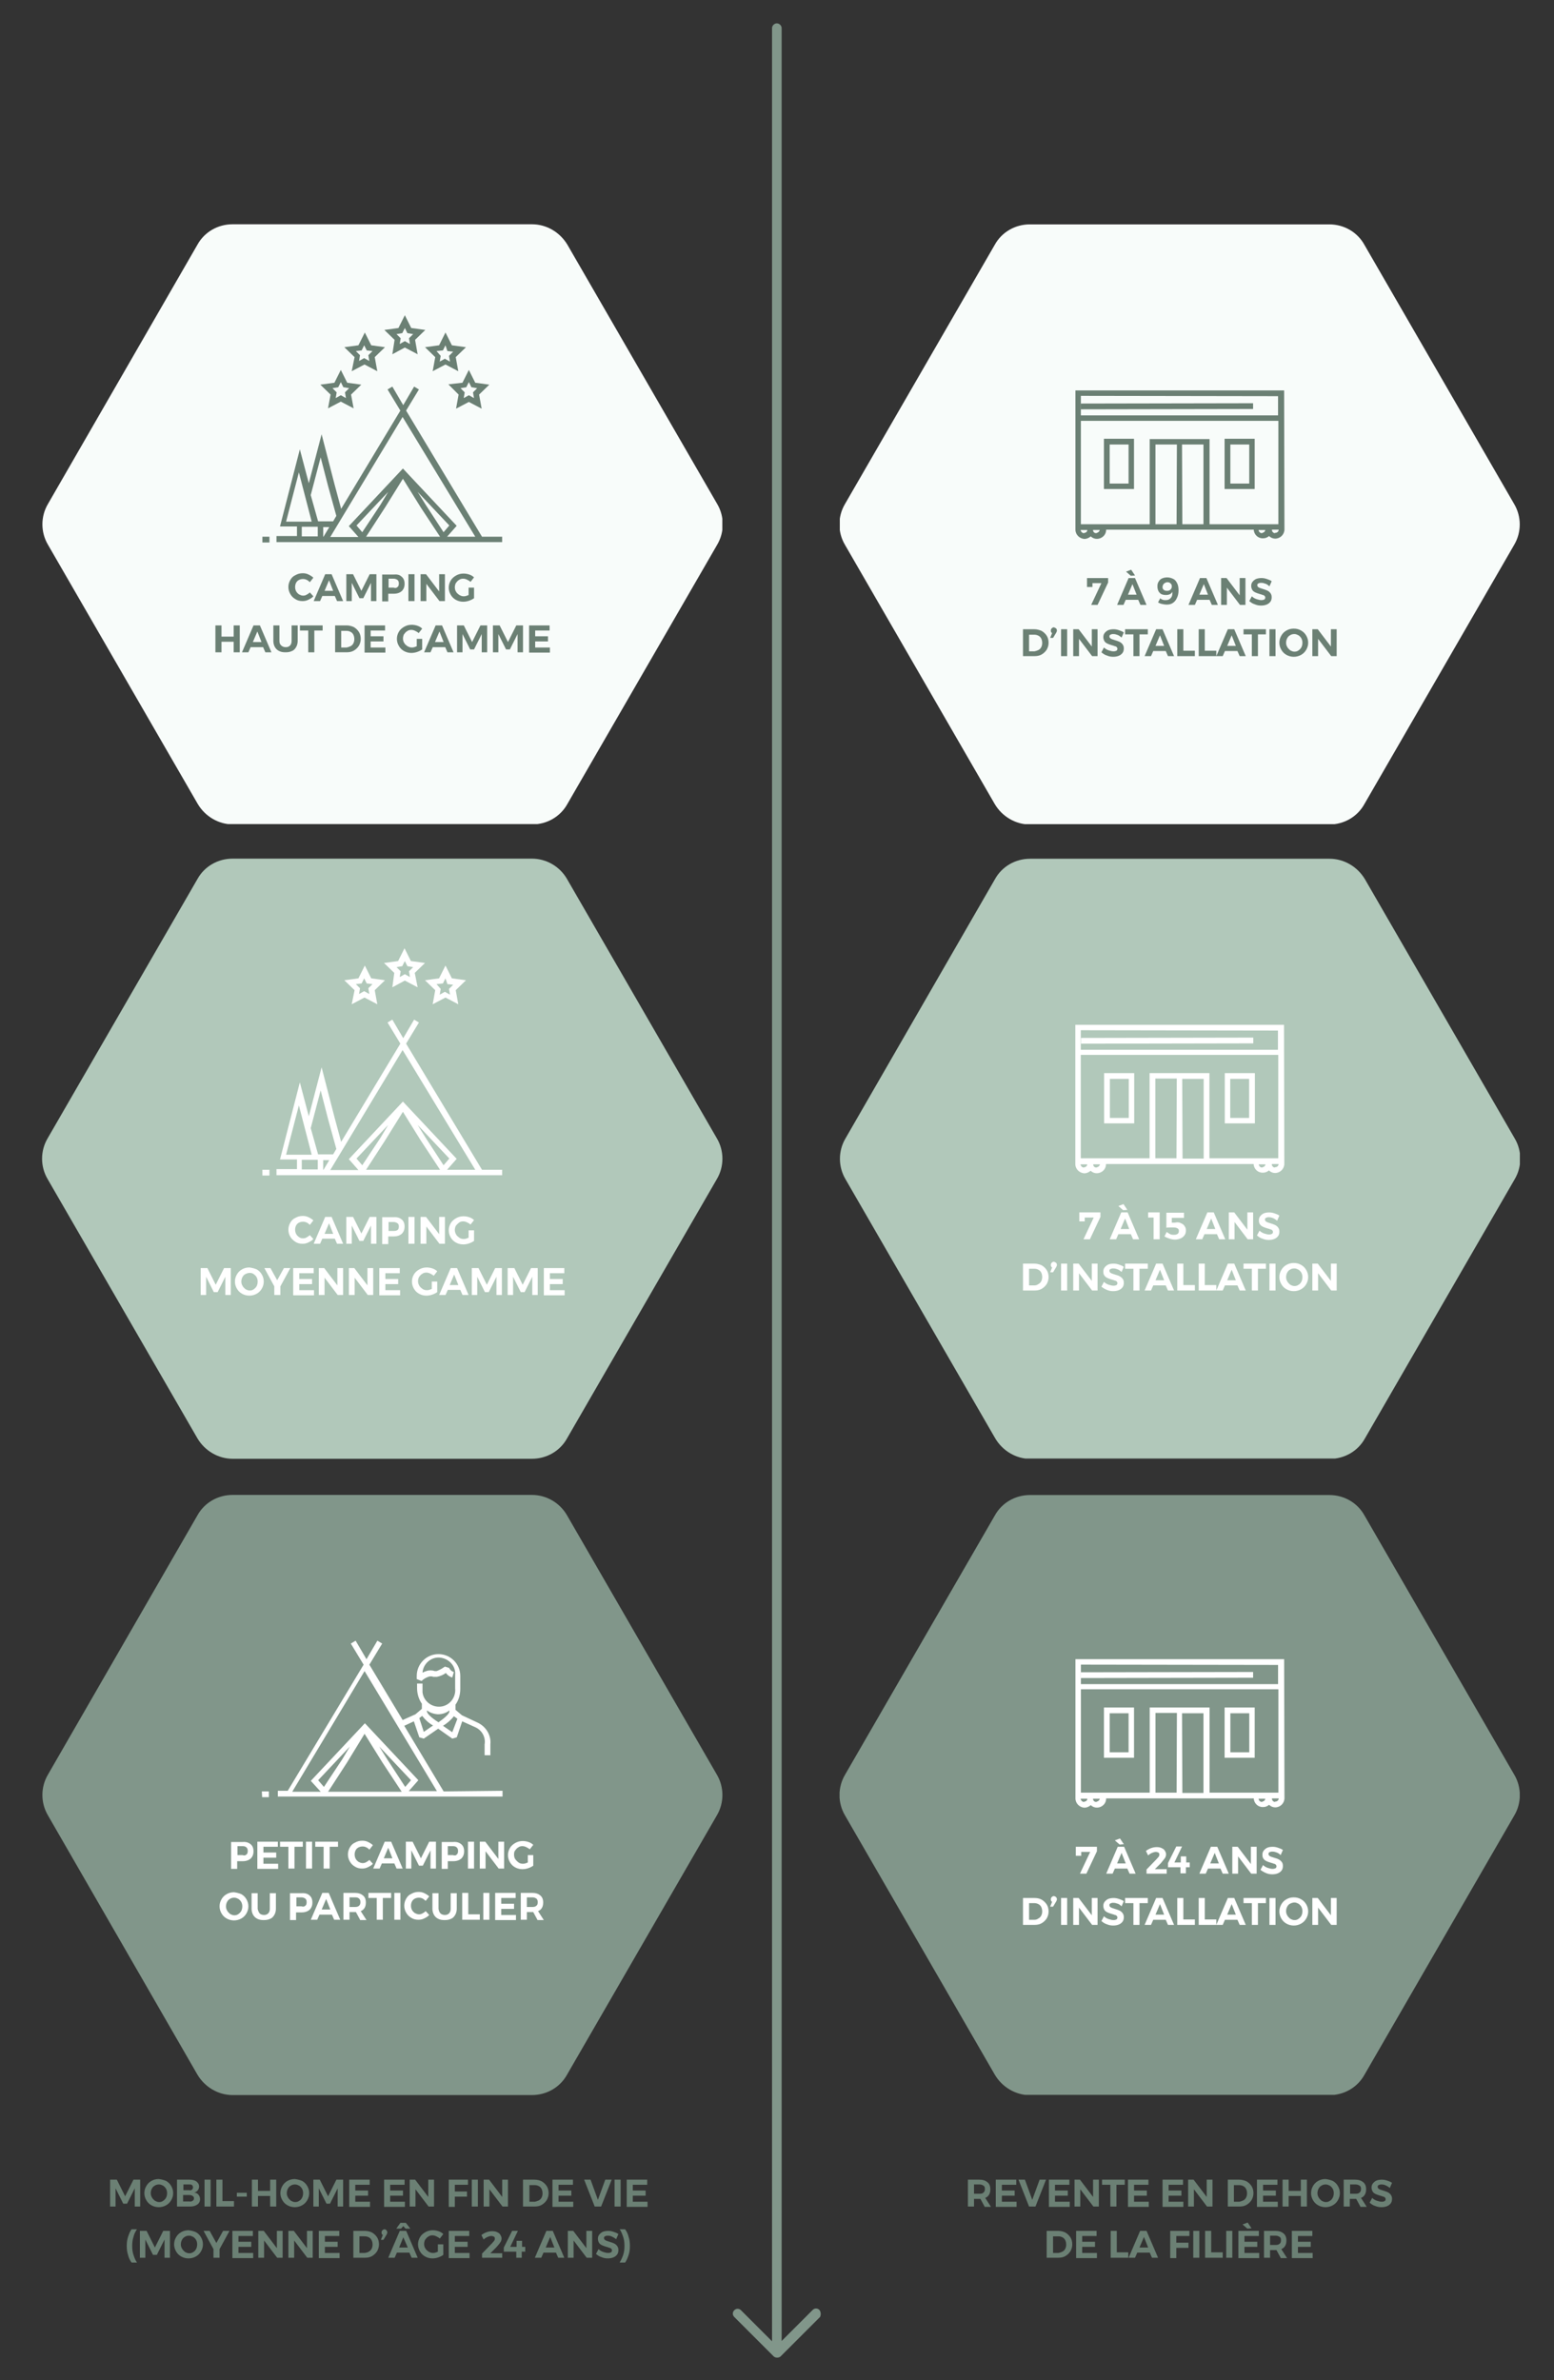 <svg version="1.1" id="Calque_1" xmlns="http://www.w3.org/2000/svg" xmlns:xlink="http://www.w3.org/1999/xlink" x="0" y="0" viewBox="0 0 485.5 743.6" xml:space="preserve"><rect x="0" y="0" width="485.5" height="743.6" fill="#333333" stroke="none"/><style>.st0{fill:#DFEFE5}.st1{fill:#C2DFCA}.st2{fill:#6B8074}.st3{fill:#FFFFFF}.st4{clip-path:url(#SVGID_00000092447320104920460400000002370891522230603448_)}.st5{fill:#778288}.st6{clip-path:url(#SVGID_00000154402194417050761710000018201307030519430282_)}.st7{fill:#81968A}.st8{clip-path:url(#SVGID_00000169559134924562193750000013630768229825486995_)}.st9{fill:#B1C8BA}.st10{clip-path:url(#SVGID_00000174575479068157009120000011468654664861009579_)}.st11{fill:#C0D3C7}.st12{clip-path:url(#SVGID_00000031896061305818551960000006219870395554769082_)}.st13{fill:#858987}.st14{enable-background:new}.st15{clip-path:url(#SVGID_00000082351290491258605800000005546072348836419500_)}.st16{fill:#F8FCFA}.st17{clip-path:url(#SVGID_00000052800048497420482880000005895912042346819464_)}.st18{clip-path:url(#SVGID_00000057128637755979901710000007987368591625550508_)}.st19{clip-path:url(#SVGID_00000091709560311956224360000011967080359592996259_)}.st20{clip-path:url(#SVGID_00000017476496798220434100000003705609352685872296_)}.st21{clip-path:url(#SVGID_00000026843231677596650690000014560663053351036093_)}.st22{clip-path:url(#SVGID_00000169543859990308751130000007436161329357849790_)}.st23{clip-path:url(#SVGID_00000001642463218776764460000013244123094371615887_)}.st24{clip-path:url(#SVGID_00000038383881867484683850000013017710099769363866_)}.st25{clip-path:url(#SVGID_00000049222900654180872880000010920580485627023793_)}.st26{clip-path:url(#SVGID_00000011737589805995057260000008489331581081251481_)}.st27{clip-path:url(#SVGID_00000004525084039195118980000018146970065926781629_)}.st28{clip-path:url(#SVGID_00000096051288356179801940000008305039106684487844_)}.st29{clip-path:url(#SVGID_00000154428406261113892390000005143230266771560080_)}.st30{clip-path:url(#SVGID_00000019668085819318303110000013873055379071458442_)}.st31{clip-path:url(#SVGID_00000173149083080577080340000014442929496076476848_)}.st32{clip-path:url(#SVGID_00000046326889116968656400000008161099066237896848_)}.st33{fill:#97B3A0}.st34{fill:#DFEFE6}.st35{fill:none}.st36{fill:#889F92}.st37{fill:#5A7365}</style><g transform="translate(95.472)" id="Groupe_254_00000040555864288474350600000001986817001994759053_"><defs><path id="SVGID_00000020398980824480601910000015961365499917294212_" d="M166.9 70.1h212.5v187.4H166.9z"/></defs><clipPath id="SVGID_00000150797871200262031340000012671975044360257416_"><use xlink:href="#SVGID_00000020398980824480601910000015961365499917294212_" overflow="visible"/></clipPath><g id="Groupe_244_00000030478850245978216410000015764337555027328175_" clip-path="url(#SVGID_00000150797871200262031340000012671975044360257416_)"><path id="Tracé_3329_00000083061258657241471640000015248499052723980433_" class="st16" d="M319.8 70.1h-93.5c-4.6 0-8.8 2.4-11 6.4l-46.8 81c-2.3 3.9-2.3 8.8 0 12.7l46.8 81c2.3 3.9 6.5 6.4 11 6.4h93.5c4.6 0 8.8-2.4 11-6.4l46.8-81c2.3-3.9 2.3-8.8 0-12.7l-46.8-81c-2.2-4-6.4-6.4-11-6.4"/></g></g><g transform="translate(95.472 247.168)" id="Groupe_260_00000083768939156650044710000000101790657441076099_"><defs><path id="SVGID_00000065780171489288917270000002043663663947486652_" d="M-82.3-177.1h212.5V10.3H-82.3z"/></defs><clipPath id="SVGID_00000072239408200731425000000003077657635712585357_"><use xlink:href="#SVGID_00000065780171489288917270000002043663663947486652_" overflow="visible"/></clipPath><g id="Groupe_244-2_00000105410267737248873060000017019738356353616029_" clip-path="url(#SVGID_00000072239408200731425000000003077657635712585357_)"><path id="Tracé_3329-2_00000033366595997384259090000009196972067730351268_" class="st16" d="M70.7-177.1h-93.5c-4.6 0-8.8 2.4-11 6.4l-46.7 81c-2.3 3.9-2.3 8.8 0 12.7l46.8 81c2.3 3.9 6.5 6.4 11 6.4h93.5c4.6 0 8.8-2.4 11-6.4l46.8-81c2.3-3.9 2.3-8.8 0-12.7l-46.8-81c-2.4-4-6.6-6.4-11.1-6.4"/></g></g><g transform="translate(320.236)" id="Groupe_255_00000046317546121297966880000007546830767318064816_"><defs><path id="SVGID_00000040570303178607524080000018138755071502612895_" d="M-57.9 268.3h212.5v187.4H-57.9z"/></defs><clipPath id="SVGID_00000051381454538909464010000009041322424149386162_"><use xlink:href="#SVGID_00000040570303178607524080000018138755071502612895_" overflow="visible"/></clipPath><g id="Groupe_244-3_00000006681110923152571350000001508087036870683530_" clip-path="url(#SVGID_00000051381454538909464010000009041322424149386162_)"><path id="Tracé_3329-3_00000057840641929238744630000010455838067450637484_" class="st9" d="M95.1 268.3H1.6c-4.6 0-8.8 2.4-11 6.4l-46.7 81c-2.3 3.9-2.3 8.8 0 12.7l46.8 81c2.3 3.9 6.5 6.4 11 6.4h93.5c4.6 0 8.8-2.4 11-6.4l46.8-81c2.3-3.9 2.3-8.8 0-12.7l-46.8-81c-2.4-4-6.6-6.4-11.1-6.4"/></g></g><g transform="translate(320.471 247.168)" id="Groupe_261_00000113334584521527946010000003888248024984660622_"><defs><path id="SVGID_00000154406312794036736830000008925602101926281405_" d="M-307.3 21.1h212.5v187.4h-212.5z"/></defs><clipPath id="SVGID_00000044875626415792366190000002771773326178869889_"><use xlink:href="#SVGID_00000154406312794036736830000008925602101926281405_" overflow="visible"/></clipPath><g id="Groupe_244-4_00000165931585683352770250000011492223015658239644_" clip-path="url(#SVGID_00000044875626415792366190000002771773326178869889_)"><path id="Tracé_3329-4_00000012442010690410113440000016864483977735335331_" class="st9" d="M-154.3 21.1h-93.5c-4.6 0-8.8 2.4-11 6.4l-46.8 81c-2.3 3.9-2.3 8.8 0 12.7l46.8 81c2.3 3.9 6.5 6.4 11 6.4h93.5c4.6 0 8.8-2.4 11-6.4l46.8-81c2.3-3.9 2.3-8.8 0-12.7l-46.8-81c-2.3-4-6.5-6.4-11-6.4"/></g></g><g transform="translate(544.999)" id="Groupe_256_00000027586358382238976660000001100725361120271277_"><defs><path id="SVGID_00000020377956852073121390000013659775312971142077_" d="M-282.7 467.1h212.5v187.4h-212.5z"/></defs><clipPath id="SVGID_00000014624867619727037270000005950156899160504243_"><use xlink:href="#SVGID_00000020377956852073121390000013659775312971142077_" overflow="visible"/></clipPath><g id="Groupe_244-5_00000057851113580105396780000006795921281210299028_" clip-path="url(#SVGID_00000014624867619727037270000005950156899160504243_)"><path id="Tracé_3329-5_00000080926123007009670390000003606077845706689664_" class="st7" d="M-129.7 467.1h-93.5c-4.6 0-8.8 2.4-11 6.4l-46.8 81c-2.3 3.9-2.3 8.8 0 12.7l46.8 81c2.3 3.9 6.5 6.4 11 6.4h93.5c4.6 0 8.8-2.4 11-6.4l46.8-81c2.3-3.9 2.3-8.8 0-12.7l-46.8-81c-2.2-4-6.4-6.4-11-6.4"/></g></g><g transform="translate(543.569 247.168)" id="Groupe_262_00000075847159251813575150000003087620136543450289_"><defs><path id="SVGID_00000028299384513828948110000009353914728609925800_" d="M-530.4 219.9h212.5v187.4h-212.5z"/></defs><clipPath id="SVGID_00000076584289838666944980000014625207298591020979_"><use xlink:href="#SVGID_00000028299384513828948110000009353914728609925800_" overflow="visible"/></clipPath><g id="Groupe_244-6_00000068648710935941067020000008703694813326588569_" clip-path="url(#SVGID_00000076584289838666944980000014625207298591020979_)"><path id="Tracé_3329-6_00000142144593925370980450000000911671729682974085_" class="st7" d="M-377.4 219.9h-93.5c-4.6 0-8.8 2.4-11 6.4l-46.7 81c-2.3 3.9-2.3 8.8 0 12.7l46.7 81c2.3 3.9 6.5 6.4 11 6.4h93.5c4.6 0 8.8-2.4 11-6.4l46.8-81c2.3-3.9 2.3-8.8 0-12.7l-46.8-81c-2.3-4-6.5-6.4-11-6.4"/></g></g><g class="st14"><path class="st2" d="M339.6 180.6h6.6v1.4l-3.3 7h-2l3.2-6.8h-2.8v1.2h-1.7v-2.8zm16.7 8.4l-.7-1.6h-3.9l-.7 1.6h-2l3.6-8.4h2l3.6 8.4h-1.9zm-2.9-11l1.2 1.8-1.3.1-1.5-1.3 1.6-.6zm-1 7.8h2.7l-1.3-3.3-1.4 3.3zm10.9 1.6c.3.1.6.1.9.1.7 0 1.2-.2 1.6-.7.4-.4.5-1.1.5-1.9-.4.7-1.1 1-2.1 1-.8 0-1.5-.2-1.9-.7-.5-.5-.7-1.2-.7-2 0-.6.1-1.1.4-1.5.2-.4.6-.8 1.1-1 .5-.2 1-.3 1.6-.3.7 0 1.3.2 1.9.5s.9.8 1.2 1.4.4 1.4.4 2.2c0 .9-.2 1.7-.5 2.3-.3.7-.7 1.2-1.3 1.6-.6.4-1.2.5-2 .5-.4 0-.9-.1-1.4-.2-.5-.1-.9-.3-1.2-.5l.7-1.3c.2.3.5.4.8.5zm.3-5c-.2.2-.4.6-.4 1s.1.7.4.9c.2.2.6.3 1 .3.5 0 .8-.1 1.1-.4.3-.3.4-.6.4-1s-.1-.7-.4-.9c-.2-.3-.6-.4-1.1-.4-.4.1-.7.2-1 .5zm15 6.6l-.7-1.6H374l-.7 1.6h-2l3.6-8.4h2l3.6 8.4h-1.9zm-3.9-3.2h2.7l-1.3-3.3-1.4 3.3zm12.6-5.2h1.8v8.4h-1.7l-4.1-5.4v5.4h-1.8v-8.4h1.7l4.1 5.4v-5.4zm7.8 1.7c-.5-.2-.9-.2-1.2-.2-.3 0-.6.1-.8.2-.2.1-.3.3-.3.5 0 .3.1.5.4.7.3.2.7.3 1.3.5s1 .3 1.4.5.7.4 1 .8.4.8.4 1.3-.1 1-.4 1.4c-.3.4-.7.7-1.2.9-.5.2-1.1.3-1.7.3-.7 0-1.3-.1-2-.4-.7-.2-1.2-.6-1.7-1l.8-1.5c.4.4.9.7 1.5.9.6.2 1.1.3 1.5.3.4 0 .7-.1.9-.2.2-.1.3-.4.3-.6 0-.2-.1-.4-.2-.5-.1-.1-.3-.3-.6-.3-.2-.1-.5-.2-.9-.3-.6-.2-1-.3-1.4-.5-.4-.2-.7-.4-.9-.7s-.4-.8-.4-1.3.1-.9.4-1.3c.3-.4.7-.7 1.1-.9.5-.2 1.1-.3 1.7-.3.6 0 1.1.1 1.7.3.6.2 1.1.4 1.5.7l-.7 1.6c-.5-.5-1-.8-1.5-.9z"/></g><g class="st14"><path class="st2" d="M325.4 197.1c.7.4 1.2.9 1.6 1.5s.6 1.4.6 2.2c0 .8-.2 1.5-.6 2.2-.4.6-.9 1.1-1.6 1.5-.7.4-1.5.5-2.3.5h-3.5v-8.4h3.6c.7 0 1.5.2 2.2.5zm-1 6c.4-.2.7-.5.9-.9.2-.4.3-.8.3-1.3s-.1-1-.3-1.4-.5-.7-.9-.9c-.4-.2-.8-.3-1.3-.3h-1.6v5.2h1.7c.4-.1.8-.2 1.2-.4zm5.5-6.8c.2.2.3.4.3.7 0 .1 0 .2-.1.4 0 .1-.1.2-.2.4l-.9 1.5h-.9l.6-1.5c-.3-.2-.4-.4-.4-.8 0-.3.1-.5.3-.7s.4-.3.7-.3l.6.3zm1.6.3h1.9v8.4h-1.9v-8.4zm9.6 0h1.8v8.4h-1.7l-4.1-5.4v5.4h-1.8v-8.4h1.7l4.1 5.4v-5.4zm7.8 1.7c-.5-.2-.9-.2-1.2-.2-.3 0-.6.1-.8.2-.2.1-.3.3-.3.5 0 .3.1.5.4.7.3.2.7.3 1.3.5s1 .3 1.4.5.7.4 1 .8.4.8.4 1.3-.1 1-.4 1.4c-.3.4-.7.7-1.2.9-.5.2-1.1.3-1.7.3-.7 0-1.3-.1-2-.4-.7-.2-1.2-.6-1.7-1l.8-1.5c.4.4.9.7 1.5.9.6.2 1.1.3 1.5.3.4 0 .7-.1.9-.2.2-.1.3-.4.3-.6 0-.2-.1-.4-.2-.5-.1-.1-.3-.3-.6-.3-.2-.1-.5-.2-.9-.3-.6-.2-1-.3-1.4-.5-.4-.2-.7-.4-.9-.7s-.4-.8-.4-1.3.1-.9.4-1.3c.3-.4.7-.7 1.1-.9.5-.2 1.1-.3 1.7-.3.6 0 1.1.1 1.7.3.6.2 1.1.4 1.5.7l-.7 1.6c-.6-.5-1-.8-1.5-.9zm2.7-1.7h7v1.6H356v6.8h-1.9v-6.8h-2.6v-1.6zm13.3 8.4l-.7-1.6h-3.9l-.7 1.6h-2l3.6-8.4h2l3.6 8.4h-1.9zm-3.9-3.2h2.7l-1.3-3.3-1.4 3.3zm6.8-5.2h1.9v6.7h3.6v1.7h-5.5v-8.4zm6.7 0h1.9v6.7h3.6v1.7h-5.5v-8.4zm12.8 8.4l-.7-1.6h-3.9l-.7 1.6h-2l3.6-8.4h2l3.6 8.4h-1.9zm-3.9-3.2h2.7l-1.3-3.3-1.4 3.3zm5.1-5.2h7v1.6H393v6.8h-1.9v-6.8h-2.6v-1.6zm8.1 0h1.9v8.4h-1.9v-8.4zm9.9.4c.7.4 1.2.9 1.6 1.6.4.7.6 1.4.6 2.2s-.2 1.5-.6 2.2c-.4.7-.9 1.2-1.6 1.6-.7.4-1.5.6-2.3.6s-1.6-.2-2.3-.6c-.7-.4-1.2-.9-1.6-1.6-.4-.7-.6-1.4-.6-2.2 0-.8.2-1.5.6-2.2.4-.7.9-1.2 1.6-1.6.7-.4 1.4-.6 2.3-.6.9 0 1.6.2 2.3.6zm-3.5 1.5c-.4.2-.7.6-.9 1-.2.4-.3.9-.3 1.3 0 .5.1.9.4 1.4.2.4.6.7.9 1 .4.2.8.4 1.3.4s.9-.1 1.3-.4.7-.6.9-1c.2-.4.3-.9.3-1.4 0-.5-.1-.9-.3-1.3-.2-.4-.5-.7-.9-1-.4-.2-.8-.4-1.3-.4s-1 .1-1.4.4zm12.8-1.9h1.8v8.4h-1.7l-4.1-5.4v5.4H410v-8.4h1.7l4.1 5.4v-5.4z"/></g><g class="st14"><path class="st2" d="M95.9 181.2c-.4-.2-.8-.3-1.2-.3-.5 0-.9.1-1.3.3-.4.2-.7.5-.9.9s-.3.8-.3 1.3.1.9.3 1.3.5.7.9 1c.4.2.8.4 1.3.4.4 0 .8-.1 1.1-.3.4-.2.7-.4 1-.7l1.1 1.2c-.4.5-1 .8-1.6 1.1-.6.3-1.2.4-1.8.4-.8 0-1.6-.2-2.2-.6-.7-.4-1.2-.9-1.6-1.6-.4-.7-.6-1.4-.6-2.2 0-.8.2-1.5.6-2.2.4-.7.9-1.2 1.6-1.5.7-.4 1.4-.6 2.3-.6.6 0 1.2.1 1.8.4s1.1.6 1.5 1l-1.1 1.4c-.2-.2-.5-.5-.9-.7zm9.4 6.6l-.7-1.6h-3.9l-.7 1.6h-2l3.6-8.4h2l3.6 8.4h-1.9zm-3.9-3.2h2.7l-1.3-3.3-1.4 3.3zm6.8-5.2h2.1l2.6 5.2 2.6-5.2h2.1v8.4h-1.7v-5.7l-2.4 4.8h-1.2l-2.4-4.8v5.7h-1.7v-8.4zm17.3.8c.6.5.9 1.2.9 2.2 0 1-.3 1.7-.9 2.3-.6.5-1.4.8-2.5.8h-1.7v2.4h-1.9v-8.4h3.6c1.1-.1 1.9.1 2.5.7zm-1.3 3.2c.3-.2.4-.6.4-1.1 0-.5-.1-.8-.4-1.1-.3-.2-.7-.4-1.2-.4h-1.6v2.8h1.6c.5.2.9.1 1.2-.2zm3.4-4h1.9v8.4h-1.9v-8.4zm9.6 0h1.8v8.4h-1.7l-4.1-5.4v5.4h-1.8v-8.4h1.7l4.1 5.4v-5.4zm9.3 4.2h1.6v3.3c-.4.3-1 .6-1.6.8-.6.2-1.2.3-1.8.3-.8 0-1.6-.2-2.3-.6-.7-.4-1.2-.9-1.6-1.6-.4-.7-.6-1.4-.6-2.2 0-.8.2-1.5.6-2.2.4-.7 1-1.2 1.7-1.6.7-.4 1.5-.6 2.3-.6.6 0 1.2.1 1.8.3.6.2 1.1.5 1.5.9l-1.1 1.4c-.3-.3-.7-.5-1.1-.7s-.8-.3-1.2-.3c-.5 0-.9.1-1.3.4-.4.2-.7.6-1 1-.2.4-.3.9-.3 1.3s.1 1 .4 1.4c.2.4.6.7 1 1 .4.2.8.4 1.3.4.2 0 .5 0 .8-.1s.6-.2.8-.3v-2.3z"/></g><g class="st14"><path class="st2" d="M67.3 195.4h1.9v3.5H73v-3.5h1.9v8.4H73v-3.3h-3.8v3.3h-1.9v-8.4zm15.6 8.4l-.7-1.6h-3.9l-.7 1.6h-2l3.6-8.4h2l3.6 8.4h-1.9zm-3.9-3.2h2.7l-1.3-3.3-1.4 3.3zm8.9 1.1c.3.3.8.5 1.4.5.6 0 1-.2 1.3-.5.3-.3.5-.8.5-1.4v-4.9H93v4.9c0 .7-.2 1.4-.5 1.9s-.7 1-1.3 1.2c-.6.3-1.2.4-2 .4s-1.4-.1-2-.4c-.6-.3-1-.7-1.3-1.2-.3-.5-.5-1.2-.5-1.9v-4.9h1.9v4.9c0 .6.2 1.1.6 1.4zm5.9-6.3h7v1.6h-2.6v6.8h-1.9V197h-2.6v-1.6zm16.7.5c.7.4 1.2.9 1.6 1.5.4.6.6 1.4.6 2.2 0 .8-.2 1.5-.6 2.2-.4.6-.9 1.1-1.6 1.5-.7.4-1.5.5-2.3.5h-3.5v-8.4h3.6c.8 0 1.5.2 2.2.5zm-1 6c.4-.2.7-.5.9-.9.2-.4.3-.8.3-1.3s-.1-1-.3-1.4-.5-.7-.9-.9c-.4-.2-.8-.3-1.3-.3h-1.6v5.2h1.7c.4-.1.8-.2 1.2-.4zm4.4-6.5h6.4v1.6h-4.5v1.8h4v1.6h-4v1.9h4.6v1.6h-6.5v-8.5zm16.4 4.2h1.6v3.3c-.4.3-1 .6-1.6.8-.6.2-1.2.3-1.8.3-.8 0-1.6-.2-2.3-.6-.7-.4-1.2-.9-1.6-1.6-.4-.7-.6-1.4-.6-2.2 0-.8.2-1.5.6-2.2.4-.7 1-1.2 1.7-1.6.7-.4 1.5-.6 2.3-.6.6 0 1.2.1 1.8.3.6.2 1.1.5 1.5.9l-1.1 1.4c-.3-.3-.7-.5-1.1-.7s-.8-.3-1.2-.3c-.5 0-.9.1-1.3.4-.4.2-.7.6-1 1-.2.4-.3.9-.3 1.3s.1 1 .4 1.4c.2.4.6.7 1 1 .4.2.8.4 1.3.4.2 0 .5 0 .8-.1s.6-.2.8-.3v-2.3zm9.5 4.2l-.7-1.6h-3.9l-.7 1.6h-2l3.6-8.4h2l3.6 8.4h-1.9zm-3.9-3.2h2.7l-1.3-3.3-1.4 3.3zm6.9-5.2h2.1l2.6 5.2 2.6-5.2h2.1v8.4h-1.7v-5.7l-2.4 4.8h-1.2l-2.4-4.8v5.7h-1.7v-8.4zm11.2 0h2.1l2.6 5.2 2.6-5.2h2.1v8.4h-1.7v-5.7l-2.4 4.8h-1.2l-2.4-4.8v5.7H154v-8.4zm11.3 0h6.4v1.6h-4.5v1.8h4v1.6h-4v1.9h4.6v1.6h-6.5v-8.5z"/></g><g class="st14"><path class="st3" d="M95.9 382c-.4-.2-.8-.3-1.2-.3-.5 0-.9.1-1.3.3s-.7.5-.9.9c-.2.4-.3.8-.3 1.3s.1.9.3 1.3c.2.4.5.7.9 1s.8.4 1.3.4c.4 0 .8-.1 1.1-.3s.7-.4 1-.7l1.1 1.2c-.4.5-1 .8-1.6 1.1-.6.3-1.2.4-1.8.4-.8 0-1.6-.2-2.2-.6s-1.2-.9-1.6-1.6-.6-1.4-.6-2.2c0-.8.2-1.5.6-2.2.4-.7.9-1.2 1.6-1.5.7-.4 1.4-.6 2.3-.6.6 0 1.2.1 1.8.4s1.1.6 1.5 1l-1.1 1.4c-.2-.2-.5-.5-.9-.7zm9.4 6.6l-.7-1.6h-3.9l-.7 1.6h-2l3.6-8.4h2l3.6 8.4h-1.9zm-3.9-3.1h2.7l-1.3-3.3-1.4 3.3zm6.8-5.3h2.1l2.6 5.2 2.6-5.2h2.1v8.4h-1.7v-5.7l-2.4 4.8h-1.2l-2.4-4.8v5.7h-1.7v-8.4zm17.3.8c.6.5.9 1.2.9 2.2 0 1-.3 1.7-.9 2.3-.6.5-1.4.8-2.5.8h-1.7v2.4h-1.9v-8.4h3.6c1.1-.1 1.9.2 2.5.7zm-1.3 3.3c.3-.2.4-.6.4-1.1 0-.5-.1-.8-.4-1-.3-.2-.7-.4-1.2-.4h-1.6v2.8h1.6c.5 0 .9-.1 1.2-.3zm3.4-4.1h1.9v8.4h-1.9v-8.4zm9.6 0h1.8v8.4h-1.7l-4.1-5.4v5.4h-1.8v-8.4h1.7l4.1 5.4v-5.4zm9.3 4.2h1.6v3.3c-.4.3-1 .6-1.6.8-.6.2-1.2.3-1.8.3-.8 0-1.6-.2-2.3-.6-.7-.4-1.2-.9-1.6-1.6-.4-.7-.6-1.4-.6-2.2 0-.8.2-1.5.6-2.2.4-.7 1-1.2 1.7-1.6.7-.4 1.5-.6 2.3-.6.6 0 1.2.1 1.8.3s1.1.5 1.5.9l-1.1 1.4c-.3-.3-.7-.5-1.1-.7s-.8-.3-1.2-.3c-.5 0-.9.1-1.3.4s-.7.6-1 1c-.2.4-.3.9-.3 1.3s.1.9.4 1.4c.2.4.6.7 1 1s.9.4 1.3.4c.2 0 .5 0 .8-.1s.6-.2.8-.3v-2.3z"/></g><g class="st14"><path class="st3" d="M62.7 396.2h2.1l2.6 5.2 2.6-5.2h2.1v8.4h-1.7v-5.7l-2.4 4.8h-1.2l-2.4-4.8v5.7h-1.7v-8.4zm17.5.4c.7.4 1.2.9 1.6 1.6.4.7.6 1.4.6 2.2 0 .8-.2 1.5-.6 2.2-.4.7-.9 1.2-1.6 1.6-.7.4-1.5.6-2.3.6s-1.6-.2-2.3-.6c-.7-.4-1.2-.9-1.6-1.6-.4-.7-.6-1.4-.6-2.2 0-.8.2-1.5.6-2.2.4-.7.9-1.2 1.6-1.6.7-.4 1.4-.6 2.3-.6.8.1 1.6.3 2.3.6zm-3.6 1.5c-.4.2-.7.6-.9 1-.2.4-.3.9-.3 1.3 0 .5.1.9.4 1.4.2.4.6.7.9 1 .4.2.8.4 1.3.4s.9-.1 1.3-.4.7-.6.9-1c.2-.4.3-.9.3-1.4 0-.5-.1-.9-.3-1.3-.2-.4-.5-.7-.9-1s-.8-.4-1.3-.4-1 .2-1.4.4zm14.1-1.9l-3.1 5.7v2.7h-1.9v-2.7l-3.1-5.7h1.9l2.1 3.8 2.1-3.8h2zm.9 0H98v1.6h-4.5v1.8h4v1.6h-4v1.9h4.6v1.6h-6.5v-8.5zm13.8 0h1.8v8.4h-1.7l-4.1-5.4v5.4h-1.8v-8.4h1.7l4.1 5.4v-5.4zm9.4 0h1.8v8.4h-1.7l-4.1-5.4v5.4H109v-8.4h1.7l4.1 5.4v-5.4zm3.7 0h6.4v1.6h-4.5v1.8h4v1.6h-4v1.9h4.6v1.6h-6.5v-8.5zm16.5 4.2h1.6v3.3c-.4.3-1 .6-1.6.8-.6.2-1.2.3-1.8.3-.8 0-1.6-.2-2.3-.6-.7-.4-1.2-.9-1.6-1.6s-.6-1.4-.6-2.2c0-.8.2-1.5.6-2.2.4-.7 1-1.2 1.7-1.6.7-.4 1.5-.6 2.3-.6.6 0 1.2.1 1.8.3s1.1.5 1.5.9l-1.1 1.4c-.3-.3-.7-.5-1.1-.7-.4-.2-.8-.3-1.2-.3-.5 0-.9.1-1.3.4-.4.2-.7.6-1 1-.2.4-.3.9-.3 1.3s.1.9.4 1.4.6.7 1 1 .9.4 1.3.4c.2 0 .5 0 .8-.1s.6-.2.8-.3v-2.3zm9.5 4.2l-.7-1.6h-3.9l-.7 1.6h-2l3.6-8.4h2l3.6 8.4h-1.9zm-4-3.1h2.7l-1.3-3.3-1.4 3.3zm6.9-5.3h2.1l2.6 5.2 2.6-5.2h2.1v8.4h-1.7v-5.7l-2.4 4.8h-1.2l-2.4-4.8v5.7h-1.7v-8.4zm11.2 0h2.1l2.6 5.2 2.6-5.2h2.1v8.4h-1.7v-5.7l-2.4 4.8h-1.2l-2.4-4.8v5.7h-1.7v-8.4zm11.3 0h6.4v1.6h-4.5v1.8h4v1.6h-4v1.9h4.6v1.6h-6.5v-8.5z"/></g><g class="st14"><path class="st3" d="M78.3 576.2c.6.5.9 1.2.9 2.2 0 1-.3 1.7-.9 2.3-.6.5-1.4.8-2.5.8h-1.7v2.4h-1.9v-8.4h3.6c1.1-.1 1.9.2 2.5.7zm-1.3 3.2c.3-.2.4-.6.4-1.1 0-.5-.1-.8-.4-1.1s-.7-.4-1.2-.4h-1.6v2.8h1.6c.5.2.9.1 1.2-.2zm3.4-4h6.4v1.6h-4.5v1.8h4v1.6h-4v1.9h4.6v1.6h-6.5v-8.5zm7.2 0h7v1.6H92v6.8h-1.9V577h-2.6v-1.6zm8 0h1.9v8.4h-1.9v-8.4zm3 0h7v1.6H103v6.8h-1.9V577h-2.6v-1.6zm15.9 1.8c-.4-.2-.8-.3-1.2-.3-.5 0-.9.1-1.3.3-.4.2-.7.5-.9.9-.2.4-.3.8-.3 1.3s.1.9.3 1.3c.2.4.5.7.9 1 .4.2.8.4 1.3.4.4 0 .8-.1 1.1-.3.4-.2.7-.4 1-.7l1.1 1.2c-.4.5-1 .8-1.6 1.1-.6.3-1.2.4-1.8.4-.8 0-1.6-.2-2.2-.6-.7-.4-1.2-.9-1.6-1.6s-.6-1.4-.6-2.2c0-.8.2-1.5.6-2.2s.9-1.2 1.6-1.5c.7-.4 1.4-.6 2.3-.6.6 0 1.2.1 1.8.4.6.3 1.1.6 1.5 1l-1.1 1.4c-.2-.2-.5-.5-.9-.7zm9.4 6.6l-.7-1.6h-3.9l-.7 1.6h-2l3.6-8.4h2l3.6 8.4h-1.9zm-4-3.2h2.7l-1.3-3.3-1.4 3.3zm6.9-5.2h2.1l2.6 5.2 2.6-5.2h2.1v8.4h-1.7v-5.7l-2.4 4.8h-1.2l-2.4-4.8v5.7h-1.7v-8.4zm17.3.8c.6.5.9 1.2.9 2.2 0 1-.3 1.7-.9 2.3-.6.5-1.4.8-2.5.8h-1.7v2.4H138v-8.4h3.6c1.1-.1 1.9.2 2.5.7zm-1.4 3.2c.3-.2.4-.6.4-1.1 0-.5-.1-.8-.4-1.1s-.7-.4-1.2-.4h-1.6v2.8h1.6c.6.2 1 .1 1.2-.2zm3.5-4h1.9v8.4h-1.9v-8.4zm9.5 0h1.8v8.4h-1.7l-4.1-5.4v5.4h-1.8v-8.4h1.7l4.1 5.4v-5.4zm9.3 4.2h1.6v3.3c-.4.3-1 .6-1.6.8-.6.2-1.2.3-1.8.3-.8 0-1.6-.2-2.3-.6-.7-.4-1.2-.9-1.6-1.6s-.6-1.4-.6-2.2c0-.8.2-1.5.6-2.2.4-.7 1-1.2 1.7-1.6.7-.4 1.5-.6 2.3-.6.6 0 1.2.1 1.8.3.6.2 1.1.5 1.5.9l-1.1 1.4c-.3-.3-.7-.5-1.1-.7-.4-.2-.8-.3-1.2-.3-.5 0-.9.1-1.3.4-.4.2-.7.6-1 1s-.3.9-.3 1.3.1 1 .4 1.4.6.7 1 1 .9.4 1.3.4c.2 0 .5 0 .8-.1s.6-.2.8-.3v-2.3z"/></g><g class="st14"><path class="st3" d="M75.4 591.8c.7.4 1.2.9 1.6 1.6.4.7.6 1.4.6 2.2 0 .8-.2 1.5-.6 2.2-.4.7-.9 1.2-1.6 1.6-.7.4-1.5.6-2.3.6s-1.6-.2-2.3-.6c-.7-.4-1.2-.9-1.6-1.6-.4-.7-.6-1.4-.6-2.2 0-.8.2-1.5.6-2.2.4-.7.9-1.2 1.6-1.6.7-.4 1.4-.6 2.3-.6.8.1 1.6.3 2.3.6zm-3.6 1.5c-.4.2-.7.6-.9 1-.2.4-.3.9-.3 1.3 0 .5.1.9.4 1.4.2.4.6.7.9 1 .4.2.8.4 1.3.4s.9-.1 1.3-.4.7-.6.9-1c.2-.4.3-.9.3-1.4 0-.5-.1-.9-.3-1.3-.2-.4-.5-.7-.9-1-.4-.2-.8-.4-1.3-.4s-1 .1-1.4.4zm9.3 4.5c.3.3.8.5 1.4.5.6 0 1-.2 1.3-.5.3-.3.5-.8.5-1.4v-4.9h1.9v4.9c0 .7-.2 1.4-.5 1.9s-.7 1-1.3 1.2c-.6.3-1.2.4-2 .4s-1.4-.1-2-.4c-.6-.3-1-.7-1.3-1.2-.3-.5-.5-1.2-.5-1.9v-4.9h1.9v4.9c.1.5.3 1 .6 1.4zm15.6-5.6c.6.5.9 1.2.9 2.2 0 1-.3 1.7-.9 2.3-.6.5-1.4.8-2.5.8h-1.7v2.4h-1.9v-8.4h3.6c1.1-.1 2 .2 2.5.7zm-1.3 3.2c.3-.2.4-.6.4-1.1 0-.5-.1-.8-.4-1.1-.3-.2-.7-.4-1.2-.4h-1.6v2.8h1.6c.5.2.9.1 1.2-.2zm9 4.4l-.7-1.6h-3.9l-.7 1.6h-2l3.6-8.4h2l3.6 8.4h-1.9zm-3.9-3.2h2.7l-1.3-3.3-1.4 3.3zm12 3.2l-1.3-2.4h-2v2.4h-1.9v-8.4h3.6c1.1 0 1.9.3 2.5.8s.9 1.2.9 2.2c0 .6-.1 1.2-.4 1.7-.3.5-.7.8-1.2 1l1.8 2.8h-2zm-3.3-4h1.8c.5 0 .9-.1 1.2-.4s.4-.6.4-1.1c0-.5-.1-.8-.4-1.1s-.7-.4-1.2-.4h-1.8v3zm6-4.4h7v1.6h-2.6v6.8h-1.9V593h-2.6v-1.6zm8 0h1.9v8.4h-1.9v-8.4zm8.9 1.8c-.4-.2-.8-.3-1.2-.3-.5 0-.9.1-1.3.3-.4.2-.7.5-.9.9s-.3.8-.3 1.3.1.9.3 1.3.5.7.9 1c.4.2.8.4 1.3.4.4 0 .8-.1 1.1-.3.4-.2.7-.4 1-.7l1.1 1.2c-.4.5-1 .8-1.6 1.1-.6.3-1.2.4-1.8.4-.8 0-1.6-.2-2.2-.6-.7-.4-1.2-.9-1.6-1.6-.4-.7-.6-1.4-.6-2.2 0-.8.2-1.5.6-2.2.4-.7.9-1.2 1.6-1.5.7-.4 1.4-.6 2.3-.6.6 0 1.2.1 1.8.4s1.1.6 1.5 1l-1.1 1.4c-.2-.2-.6-.5-.9-.7zm5.5 4.6c.3.3.8.5 1.4.5.6 0 1-.2 1.3-.5.3-.3.5-.8.5-1.4v-4.9h1.9v4.9c0 .7-.2 1.4-.5 1.9s-.7 1-1.3 1.2c-.6.3-1.2.4-2 .4s-1.4-.1-2-.4c-.6-.3-1-.7-1.3-1.2-.3-.5-.5-1.2-.5-1.9v-4.9h1.9v4.9c.1.5.2 1 .6 1.4zm6.8-6.4h1.9v6.7h3.6v1.7h-5.5v-8.4zm6.6 0h1.9v8.4H151v-8.4zm3.7 0h6.4v1.6h-4.5v1.8h4v1.6h-4v1.9h4.6v1.6h-6.5v-8.5zm13.2 8.4l-1.3-2.4h-2v2.4h-1.9v-8.4h3.6c1.1 0 1.9.3 2.5.8.6.5.9 1.2.9 2.2 0 .6-.1 1.2-.4 1.7-.3.5-.7.8-1.2 1l1.8 2.8h-2zm-3.3-4h1.8c.5 0 .9-.1 1.2-.4.3-.2.4-.6.4-1.1 0-.5-.1-.8-.4-1.1-.3-.2-.7-.4-1.2-.4h-1.8v3z"/></g><g class="st14"><path class="st2" d="M307.6 689.4l-1.3-2.4h-2v2.4h-1.9V681h3.6c1.1 0 1.9.3 2.5.8s.9 1.2.9 2.2c0 .6-.1 1.2-.4 1.7-.3.5-.7.8-1.2 1l1.8 2.8h-2zm-3.3-4h1.8c.5 0 .9-.1 1.2-.4s.4-.6.4-1.1c0-.5-.1-.8-.4-1-.3-.2-.7-.4-1.2-.4h-1.8v2.9zm6.8-4.4h6.4v1.6H313v1.8h4v1.6h-4v1.9h4.6v1.6h-6.5V681zm7.1 0h2l2.3 6.3 2.3-6.3h2l-3.3 8.4h-2l-3.3-8.4zm9.5 0h6.4v1.6h-4.5v1.8h4v1.6h-4v1.9h4.6v1.6h-6.5V681zm13.8 0h1.8v8.4h-1.7l-4.1-5.4v5.4h-1.8V681h1.7l4.1 5.4V681zm2.9 0h7v1.6h-2.6v6.8h-1.9v-6.8h-2.6V681zm8 0h6.4v1.6h-4.5v1.8h4v1.6h-4v1.9h4.6v1.6h-6.5V681zm10.8 0h6.4v1.6h-4.5v1.8h4v1.6h-4v1.9h4.6v1.6h-6.5V681zm13.8 0h1.8v8.4h-1.7L373 684v5.4h-1.8V681h1.7l4.1 5.4V681zm12.4.5c.7.4 1.2.9 1.6 1.5s.6 1.4.6 2.2c0 .8-.2 1.5-.6 2.2-.4.6-.9 1.1-1.6 1.5-.7.4-1.5.5-2.3.5h-3.5V681h3.6c.7 0 1.5.2 2.2.5zm-1 6c.4-.2.7-.5.9-.9.2-.4.3-.8.3-1.3s-.1-1-.3-1.4-.5-.7-.9-.9c-.4-.2-.8-.3-1.3-.3h-1.6v5.2h1.7c.4-.1.8-.2 1.2-.4zm4.3-6.5h6.4v1.6h-4.5v1.8h4v1.6h-4v1.9h4.6v1.6h-6.5V681zm8 0h1.9v3.5h3.8V681h1.9v8.4h-1.9v-3.3h-3.8v3.3h-1.9V681zm15.7.4c.7.4 1.2.9 1.6 1.6.4.7.6 1.4.6 2.2s-.2 1.5-.6 2.2c-.4.7-.9 1.2-1.6 1.6-.7.4-1.5.6-2.3.6s-1.6-.2-2.3-.6c-.7-.4-1.2-.9-1.6-1.6-.4-.7-.6-1.4-.6-2.2 0-.8.2-1.5.6-2.2.4-.7.9-1.2 1.6-1.6.7-.4 1.5-.6 2.3-.6.8.1 1.6.3 2.3.6zm-3.6 1.5c-.4.2-.7.6-.9 1-.2.4-.3.9-.3 1.3 0 .5.1.9.4 1.4.2.4.6.7.9 1 .4.2.8.4 1.3.4s.9-.1 1.3-.4c.4-.2.7-.6.9-1 .2-.4.3-.9.3-1.4 0-.5-.1-.9-.3-1.3-.2-.4-.5-.7-.9-1-.4-.2-.8-.4-1.3-.4s-1 .1-1.4.4zm12.2 6.5l-1.3-2.4h-2v2.4h-1.9V681h3.6c1.1 0 1.9.3 2.5.8s.9 1.2.9 2.2c0 .6-.1 1.2-.4 1.7-.3.5-.7.8-1.2 1l1.8 2.8h-2zm-3.2-4h1.8c.5 0 .9-.1 1.2-.4s.4-.6.4-1.1c0-.5-.1-.8-.4-1-.3-.2-.7-.4-1.2-.4h-1.8v2.9zm10.9-2.7c-.5-.2-.9-.2-1.2-.2-.3 0-.6.1-.8.2-.2.1-.3.3-.3.5 0 .3.1.5.4.7.3.2.7.3 1.3.5s1 .3 1.4.5.7.4 1 .8.4.8.4 1.3-.1 1-.4 1.4c-.3.4-.7.7-1.2.9-.5.2-1.1.3-1.7.3-.7 0-1.3-.1-2-.4-.7-.2-1.2-.6-1.7-1l.8-1.5c.4.4.9.7 1.5.9.6.2 1.1.3 1.5.3.4 0 .7-.1.9-.2.2-.1.3-.4.3-.6 0-.2-.1-.4-.2-.5-.1-.1-.3-.3-.6-.3-.2-.1-.5-.2-.9-.3-.6-.2-1-.3-1.4-.5-.4-.2-.7-.4-.9-.7s-.4-.8-.4-1.3.1-.9.4-1.3c.3-.4.7-.7 1.1-.9.5-.2 1.1-.3 1.7-.3.6 0 1.1.1 1.7.3.6.2 1.1.4 1.5.7l-.7 1.6c-.6-.5-1-.7-1.5-.9z"/></g><g class="st14"><path class="st2" d="M332.8 697.5c.7.4 1.2.9 1.6 1.5s.6 1.4.6 2.2c0 .8-.2 1.5-.6 2.2-.4.6-.9 1.1-1.6 1.5-.7.4-1.5.5-2.3.5H327V697h3.6c.8 0 1.6.2 2.2.5zm-.9 6c.4-.2.7-.5.9-.9.2-.4.3-.8.3-1.3s-.1-1-.3-1.4-.5-.7-.9-.9c-.4-.2-.8-.3-1.3-.3H329v5.2h1.7c.4-.1.8-.2 1.2-.4zm4.3-6.5h6.4v1.6h-4.5v1.8h4v1.6h-4v1.9h4.6v1.6h-6.5V697zm10.8 0h1.9v6.7h3.6v1.7H347V697zm12.9 8.4l-.7-1.6h-3.9l-.7 1.6h-2l3.6-8.4h2l3.6 8.4h-1.9zm-3.9-3.2h2.7l-1.3-3.3-1.4 3.3zm9.6-5.2h6v1.6h-4.1v2.1h3.8v1.6h-3.8v3.2h-1.9V697zm7.2 0h1.9v8.4h-1.9V697zm3.7 0h1.9v6.7h3.6v1.7h-5.5V697zm6.6 0h1.9v8.4h-1.9V697zm3.8 0h6.4v1.6h-4.5v1.8h4v1.6h-4v1.9h4.6v1.6h-6.5V697zm2.9-2.6l1.2 1.8-1.3.1-1.5-1.3 1.6-.6zm10.3 11l-1.3-2.4h-2v2.4h-1.9V697h3.6c1.1 0 1.9.3 2.5.8.6.5.9 1.2.9 2.2 0 .6-.1 1.2-.4 1.7-.3.5-.7.8-1.2 1l1.8 2.8h-2zm-3.3-4h1.8c.5 0 .9-.1 1.2-.4.3-.2.4-.6.4-1.1 0-.5-.1-.8-.4-1-.3-.2-.7-.4-1.2-.4h-1.8v2.9zm6.8-4.4h6.4v1.6h-4.5v1.8h4v1.6h-4v1.9h4.6v1.6h-6.5V697z"/></g><g class="st14"><path class="st2" d="M34.4 681h2.1l2.6 5.2 2.6-5.2h2.1v8.4h-1.7v-5.7l-2.4 4.8h-1.2l-2.4-4.8v5.7h-1.7V681zm17.5.4c.7.4 1.2.9 1.6 1.6.4.7.6 1.4.6 2.2s-.2 1.5-.6 2.2c-.4.7-.9 1.2-1.6 1.6-.7.4-1.5.6-2.3.6s-1.6-.2-2.3-.6c-.7-.4-1.2-.9-1.6-1.6-.4-.7-.6-1.4-.6-2.2 0-.8.2-1.5.6-2.2.4-.7.9-1.2 1.6-1.6.7-.4 1.4-.6 2.3-.6.8.1 1.6.3 2.3.6zm-3.6 1.5c-.4.2-.7.6-.9 1-.2.4-.3.9-.3 1.3 0 .5.1.9.4 1.4.2.4.6.7.9 1 .4.2.8.4 1.3.4s.9-.1 1.3-.4.7-.6.9-1c.2-.4.3-.9.3-1.4 0-.5-.1-.9-.3-1.3-.2-.4-.5-.7-.9-1-.4-.2-.8-.4-1.3-.4s-1 .1-1.4.4zm13.1-1.3c.5.4.8.9.8 1.5 0 .4-.1.8-.4 1.2s-.6.6-1.1.7c.5.1 1 .3 1.3.7.3.4.5.8.5 1.4 0 .7-.3 1.3-.9 1.7-.6.4-1.3.6-2.3.6h-4V681h3.9c.9 0 1.7.2 2.2.6zm-1.4 2.5c.2-.2.3-.4.3-.7 0-.3-.1-.5-.3-.7s-.5-.2-.8-.2h-1.9v1.8h1.9c.3.1.6 0 .8-.2zm.2 3.5c.3-.2.4-.4.4-.8 0-.3-.1-.5-.4-.7-.3-.2-.6-.3-1.1-.3h-1.9v2h1.9c.5.1.8 0 1.1-.2zm3.7-6.6h1.9v8.4h-1.9V681zm3.7 0h1.9v6.7h3.6v1.7h-5.5V681zm6.4 4.1h3.1v1.2H74v-1.2zm4.7-4.1h1.9v3.5h3.8V681h1.9v8.4h-1.9v-3.3h-3.8v3.3h-1.9V681zm15.7.4c.7.4 1.2.9 1.6 1.6.4.7.6 1.4.6 2.2s-.2 1.5-.6 2.2c-.4.7-.9 1.2-1.6 1.6-.7.4-1.5.6-2.3.6s-1.6-.2-2.3-.6c-.7-.4-1.2-.9-1.6-1.6-.4-.7-.6-1.4-.6-2.2 0-.8.2-1.5.6-2.2.4-.7.9-1.2 1.6-1.6.7-.4 1.5-.6 2.3-.6.8.1 1.6.3 2.3.6zm-3.6 1.5c-.4.2-.7.6-.9 1-.2.4-.3.9-.3 1.3 0 .5.1.9.4 1.4.2.4.6.7.9 1 .4.2.8.4 1.3.4s.9-.1 1.3-.4c.4-.2.7-.6.9-1 .2-.4.3-.9.3-1.4 0-.5-.1-.9-.3-1.3-.2-.4-.5-.7-.9-1-.4-.2-.8-.4-1.3-.4s-1 .1-1.4.4zm7-1.9h2.1l2.6 5.2 2.6-5.2h2.1v8.4h-1.7v-5.7l-2.4 4.8H102l-2.4-4.8v5.7h-1.7V681zm11.3 0h6.4v1.6H111v1.8h4v1.6h-4v1.9h4.6v1.6h-6.5V681zm10.9 0h6.4v1.6h-4.5v1.8h4v1.6h-4v1.9h4.6v1.6H120V681zm13.8 0h1.8v8.4h-1.7l-4.1-5.4v5.4H128V681h1.7l4.1 5.4V681zm6.4 0h6v1.6h-4.1v2.1h3.8v1.6h-3.8v3.2h-1.9V681zm7.2 0h1.9v8.4h-1.9V681zm9.5 0h1.8v8.4H157l-4.1-5.4v5.4h-1.8V681h1.7l4.1 5.4V681zm12.3.5c.7.4 1.2.9 1.6 1.5s.6 1.4.6 2.2c0 .8-.2 1.5-.6 2.2-.4.6-.9 1.1-1.6 1.5-.7.4-1.5.5-2.3.5h-3.5V681h3.6c.8 0 1.6.2 2.2.5zm-.9 6c.4-.2.7-.5.9-.9.2-.4.3-.8.3-1.3s-.1-1-.3-1.4-.5-.7-.9-.9c-.4-.2-.8-.3-1.3-.3h-1.6v5.2h1.7c.4-.1.8-.2 1.2-.4zm4.3-6.5h6.4v1.6h-4.5v1.8h4v1.6h-4v1.9h4.6v1.6h-6.5V681zm9.9 0h2l2.3 6.3 2.3-6.3h2l-3.3 8.4h-2l-3.3-8.4zm9.5 0h1.9v8.4H192V681zm3.8 0h6.4v1.6h-4.5v1.8h4v1.6h-4v1.9h4.6v1.6h-6.5V681z"/></g><g class="st14"><path class="st2" d="M41.7 698.9c-.3.9-.4 1.8-.4 2.8s.1 1.9.4 2.8c.3.9.6 1.7 1.1 2.4h-1.7c-.5-.7-.9-1.5-1.1-2.4-.3-.9-.4-1.8-.4-2.8s.1-1.9.4-2.8c.3-.9.6-1.7 1.1-2.4h1.7c-.5.7-.9 1.5-1.1 2.4zm2-1.9h2.1l2.6 5.2L51 697h2.1v8.4h-1.7v-5.7l-2.4 4.8h-1.2l-2.4-4.8v5.7h-1.7V697zm17.5.4c.7.4 1.2.9 1.6 1.6.4.7.6 1.4.6 2.2s-.2 1.5-.6 2.2c-.4.7-.9 1.2-1.6 1.6-.7.4-1.5.6-2.3.6s-1.6-.2-2.3-.6c-.7-.4-1.2-.9-1.6-1.6-.4-.7-.6-1.4-.6-2.2 0-.8.2-1.5.6-2.2.4-.7.9-1.2 1.6-1.6.7-.4 1.5-.6 2.3-.6.9.1 1.6.3 2.3.6zm-3.5 1.5c-.4.2-.7.6-.9 1-.2.4-.3.9-.3 1.3 0 .5.1.9.4 1.4.2.4.6.7.9 1 .4.2.8.4 1.3.4s.9-.1 1.3-.4c.4-.2.7-.6.9-1 .2-.4.3-.9.3-1.4 0-.5-.1-.9-.3-1.3-.2-.4-.5-.7-.9-1-.4-.2-.8-.4-1.3-.4s-1 .1-1.4.4zm14-1.9l-3.1 5.7v2.7h-1.9v-2.7l-3.1-5.7h1.9l2.1 3.8 2.1-3.8h2zm.9 0H79v1.6h-4.5v1.8h4v1.6h-4v1.9h4.6v1.6h-6.5V697zm13.9 0h1.8v8.4h-1.7l-4.1-5.4v5.4h-1.8V697h1.7l4.1 5.4V697zm9.4 0h1.8v8.4H96l-4.1-5.4v5.4h-1.8V697h1.7l4.1 5.4V697zm3.7 0h6.4v1.6h-4.5v1.8h4v1.6h-4v1.9h4.6v1.6h-6.5V697zm16.6.5c.7.4 1.2.9 1.6 1.5.4.6.6 1.4.6 2.2 0 .8-.2 1.5-.6 2.2-.4.6-.9 1.1-1.6 1.5-.7.4-1.5.5-2.3.5h-3.5V697h3.6c.8 0 1.6.2 2.2.5zm-1 6c.4-.2.7-.5.9-.9.2-.4.3-.8.3-1.3s-.1-1-.3-1.4c-.2-.4-.5-.7-.9-.9-.4-.2-.8-.3-1.3-.3h-1.6v5.2h1.7c.5-.1.9-.2 1.2-.4zm5.5-6.7c.2.2.3.4.3.7 0 .1 0 .2-.1.4 0 .1-.1.2-.2.4l-.9 1.5h-.8l.6-1.5c-.3-.2-.4-.4-.4-.8 0-.3.1-.5.3-.7s.4-.3.7-.3c.1 0 .4.1.5.3zm7.9 8.6l-.7-1.6H124l-.7 1.6h-2l3.6-8.4h2l3.6 8.4h-1.9zm-.4-9.1h-1.5l-.7-.8-.7.8h-1.5l1.3-1.8h1.7l1.4 1.8zm-3.5 5.9h2.7L126 699l-1.3 3.2zm12.2-1h1.6v3.3c-.4.3-1 .6-1.6.8s-1.2.3-1.8.3c-.8 0-1.6-.2-2.3-.6-.7-.4-1.2-.9-1.6-1.6-.4-.7-.6-1.4-.6-2.2 0-.8.2-1.5.6-2.2.4-.7 1-1.2 1.7-1.6.7-.4 1.5-.6 2.3-.6.6 0 1.2.1 1.8.3.6.2 1.1.5 1.5.9l-1.1 1.4c-.3-.3-.7-.5-1.1-.7s-.8-.3-1.2-.3c-.5 0-.9.1-1.3.4-.4.2-.7.6-1 1-.2.4-.3.9-.3 1.3s.1 1 .4 1.4c.2.4.6.7 1 1 .4.2.8.4 1.3.4.2 0 .5 0 .8-.1s.6-.2.8-.3v-2.3zm3.3-4.2h6.4v1.6h-4.5v1.8h4v1.6h-4v1.9h4.6v1.6h-6.5V697zm16.7 6.8v1.6h-6.3v-1.3l3.1-3.2c.3-.3.5-.6.7-.8.2-.3.2-.5.2-.7 0-.3-.1-.5-.3-.6-.2-.1-.5-.2-.8-.2-.4 0-.7.1-1.2.3-.4.2-.8.4-1.2.8l-.7-1.4c1.1-.8 2.2-1.2 3.4-1.2.6 0 1.1.1 1.5.3.4.2.8.4 1 .8s.4.7.4 1.1c0 .4-.1.9-.4 1.3-.3.5-.7.9-1.2 1.5l-1.9 1.9h3.7zm7.2-1.8v1.5H163v1.9h-1.7v-1.9h-3.9v-1.3l2.6-5.2h1.8l-2.4 5h2v-1.9h1.7v1.9h1zm10.3 3.4l-.7-1.6h-3.9l-.7 1.6h-2l3.6-8.4h2l3.6 8.4h-1.9zm-3.9-3.2h2.7l-1.3-3.3-1.4 3.3zm12.7-5.2h1.8v8.4h-1.7l-4.1-5.4v5.4h-1.8V697h1.7l4.1 5.4V697zm7.8 1.7c-.5-.2-.9-.2-1.2-.2-.3 0-.6.1-.8.2-.2.1-.3.3-.3.5 0 .3.1.5.4.7.3.2.7.3 1.3.5s1 .3 1.4.5.7.4 1 .8.4.8.4 1.3-.1 1-.4 1.4c-.3.4-.7.7-1.2.9-.5.2-1.1.3-1.7.3-.7 0-1.3-.1-2-.4-.7-.2-1.2-.6-1.7-1l.8-1.5c.4.4.9.7 1.5.9.6.2 1.1.3 1.5.3.4 0 .7-.1.9-.2.2-.1.3-.4.3-.6 0-.2-.1-.4-.2-.5-.1-.1-.3-.3-.6-.3-.2-.1-.5-.2-.9-.3-.6-.2-1-.3-1.4-.5-.4-.2-.7-.4-.9-.7s-.4-.8-.4-1.3.1-.9.4-1.3c.3-.4.7-.7 1.1-.9.5-.2 1.1-.3 1.7-.3.6 0 1.1.1 1.7.3.6.2 1.1.4 1.5.7l-.7 1.6c-.6-.5-1.1-.7-1.5-.9zm4.3-2.2c.5.7.9 1.5 1.1 2.4.3.9.4 1.8.4 2.8s-.1 1.9-.4 2.8c-.3.9-.6 1.7-1.1 2.4h-1.7c.4-.7.8-1.5 1.1-2.4.3-.9.4-1.8.4-2.8s-.1-1.9-.4-2.8c-.3-.9-.6-1.7-1.1-2.4h1.7z"/></g><g class="st14"><path class="st3" d="M336.1 577h6.6v1.4l-3.3 7h-2l3.2-6.8h-2.8v1.2h-1.7V577zm16.8 8.4l-.7-1.6h-3.9l-.7 1.6h-2l3.6-8.4h2l3.6 8.4h-1.9zm-3-11l1.2 1.8-1.3.1-1.5-1.3 1.6-.6zm-.9 7.8h2.7l-1.3-3.3-1.4 3.3zm15.5 1.6v1.6h-6.3v-1.3l3.1-3.2c.3-.3.5-.6.7-.8.2-.3.2-.5.2-.7 0-.3-.1-.5-.3-.6-.2-.1-.5-.2-.8-.2s-.7.1-1.2.3c-.4.2-.8.4-1.2.8l-.7-1.4c1.1-.8 2.2-1.2 3.4-1.2.6 0 1.1.1 1.5.3.4.2.8.4 1 .8.2.3.4.7.4 1.1 0 .4-.1.9-.4 1.3s-.7.9-1.2 1.5l-1.9 1.9h3.7zm7.2-1.9v1.5h-1.2v1.9h-1.7v-1.9h-3.9v-1.3l2.6-5.2h1.8l-2.4 5h2V580h1.7v1.9h1.1zm10.3 3.5l-.7-1.6h-3.9l-.7 1.6h-2l3.6-8.4h2l3.6 8.4H382zm-3.9-3.2h2.7l-1.3-3.3-1.4 3.3zm12.7-5.2h1.8v8.4h-1.7l-4.1-5.4v5.4H385V577h1.7l4.1 5.4V577zm7.8 1.7c-.5-.2-.9-.2-1.2-.2-.3 0-.6.1-.8.2-.2.1-.3.3-.3.5 0 .3.1.5.4.7.3.2.7.3 1.3.5.6.2 1.1.3 1.4.5.4.2.7.4 1 .8.3.3.4.8.4 1.3s-.1 1-.4 1.4c-.3.4-.7.7-1.2.9-.5.2-1.1.3-1.7.3-.7 0-1.3-.1-2-.4s-1.2-.6-1.7-1l.8-1.5c.4.4.9.7 1.5.9.6.2 1.1.3 1.5.3.4 0 .7-.1.9-.2.2-.1.3-.4.3-.6 0-.2-.1-.4-.2-.5-.1-.1-.3-.3-.6-.3-.2-.1-.5-.2-.9-.3-.6-.2-1-.3-1.4-.5s-.7-.4-.9-.7c-.3-.3-.4-.8-.4-1.3s.1-.9.4-1.3c.3-.4.7-.7 1.1-.9s1.1-.3 1.7-.3c.6 0 1.1.1 1.7.3s1.1.4 1.5.7l-.7 1.6c-.6-.6-1.1-.8-1.5-.9z"/></g><g class="st14"><path class="st3" d="M325.4 593.5c.7.4 1.2.9 1.6 1.5s.6 1.4.6 2.2c0 .8-.2 1.5-.6 2.2-.4.6-.9 1.1-1.6 1.5-.7.4-1.5.5-2.3.5h-3.5V593h3.6c.7 0 1.5.1 2.2.5zm-1 5.9c.4-.2.7-.5.9-.9.2-.4.3-.8.3-1.3s-.1-1-.3-1.4-.5-.7-.9-.9c-.4-.2-.8-.3-1.3-.3h-1.6v5.2h1.7c.4 0 .8-.1 1.2-.4zm5.5-6.7c.2.2.3.4.3.7 0 .1 0 .2-.1.4 0 .1-.1.2-.2.4l-.9 1.5h-.9l.6-1.5c-.3-.2-.4-.4-.4-.8 0-.3.1-.5.3-.7s.4-.3.7-.3c.2.1.4.1.6.3zm1.6.3h1.9v8.4h-1.9V593zm9.6 0h1.8v8.4h-1.7l-4.1-5.4v5.4h-1.8V593h1.7l4.1 5.4V593zm7.8 1.7c-.5-.2-.9-.2-1.2-.2-.3 0-.6.1-.8.2-.2.1-.3.3-.3.5 0 .3.1.5.4.7.3.2.7.3 1.3.5s1 .3 1.4.5.7.4 1 .8.4.8.4 1.3-.1 1-.4 1.4c-.3.4-.7.7-1.2.9-.5.2-1.1.3-1.7.3-.7 0-1.3-.1-2-.4-.7-.2-1.2-.6-1.7-1l.8-1.5c.4.4.9.7 1.5.9.6.2 1.1.3 1.5.3.4 0 .7-.1.9-.2.2-.1.3-.4.3-.6 0-.2-.1-.4-.2-.5-.1-.1-.3-.3-.6-.3-.2-.1-.5-.2-.9-.3-.6-.2-1-.3-1.4-.5-.4-.2-.7-.4-.9-.7s-.4-.8-.4-1.3.1-.9.4-1.3c.3-.4.7-.7 1.1-.9.5-.2 1.1-.3 1.7-.3.6 0 1.1.1 1.7.3.6.2 1.1.4 1.5.7l-.7 1.6c-.6-.6-1-.8-1.5-.9zm2.7-1.7h7v1.6H356v6.8h-1.9v-6.8h-2.6V593zm13.3 8.4l-.7-1.6h-3.9l-.7 1.6h-2l3.6-8.4h2l3.6 8.4h-1.9zm-3.9-3.2h2.7l-1.3-3.3-1.4 3.3zm6.8-5.2h1.9v6.7h3.6v1.7h-5.5V593zm6.7 0h1.9v6.7h3.6v1.7h-5.5V593zm12.8 8.4l-.7-1.6h-3.9l-.7 1.6h-2l3.6-8.4h2l3.6 8.4h-1.9zm-3.9-3.2h2.7l-1.3-3.3-1.4 3.3zm5.1-5.2h7v1.6H393v6.8h-1.9v-6.8h-2.6V593zm8.1 0h1.9v8.4h-1.9V593zm9.9.4c.7.4 1.2.9 1.6 1.6.4.7.6 1.4.6 2.2s-.2 1.5-.6 2.2c-.4.7-.9 1.2-1.6 1.6-.7.4-1.5.6-2.3.6s-1.6-.2-2.3-.6c-.7-.4-1.2-.9-1.6-1.6-.4-.7-.6-1.4-.6-2.2 0-.8.2-1.5.6-2.2.4-.7.9-1.2 1.6-1.6.7-.4 1.4-.6 2.3-.6.9 0 1.6.2 2.3.6zm-3.5 1.4c-.4.2-.7.6-.9 1-.2.4-.3.9-.3 1.3 0 .5.1.9.4 1.4.2.4.6.7.9 1 .4.2.8.4 1.3.4s.9-.1 1.3-.4.7-.6.9-1c.2-.4.3-.9.3-1.4 0-.5-.1-.9-.3-1.3-.2-.4-.5-.7-.9-1-.4-.2-.8-.4-1.3-.4s-1 .2-1.4.4zm12.8-1.8h1.8v8.4h-1.7l-4.1-5.4v5.4H410V593h1.7l4.1 5.4V593z"/></g><g class="st14"><path class="st3" d="M337.2 378.8h6.6v1.4l-3.3 7h-2l3.2-6.8h-2.8v1.2h-1.7v-2.8zm16.8 8.4l-.7-1.6h-3.9l-.7 1.6h-2l3.6-8.4h2l3.6 8.4H354zm-3-11l1.2 1.8-1.3.1-1.5-1.3 1.6-.6zm-.9 7.8h2.7l-1.3-3.3-1.4 3.3zm8.6-5.2h3.6v8.4h-1.9v-6.8h-1.7v-1.6zm10.3 3.4c.5.2.9.5 1.1.9.3.4.4.8.4 1.3 0 .6-.1 1.1-.4 1.5-.3.4-.7.8-1.2 1-.5.2-1.1.4-1.8.4-.5 0-1.1-.1-1.7-.3-.6-.2-1.1-.4-1.6-.7l.7-1.4c.4.3.7.5 1.1.7.4.2.8.2 1.2.2.5 0 .8-.1 1.1-.3.3-.2.4-.5.4-.9s-.1-.6-.4-.8-.7-.3-1.2-.3h-1.2c-.5 0-.9 0-1.1.1v-4.7h5.5v1.6h-3.8v1.5h.9c1-.2 1.5-.1 2 .2zm11.9 5l-.7-1.6h-3.9l-.7 1.6h-2l3.6-8.4h2l3.6 8.4h-1.9zM377 384h2.7l-1.3-3.3-1.4 3.3zm12.7-5.2h1.8v8.4h-1.7l-4.1-5.4v5.4h-1.8v-8.4h1.7l4.1 5.4v-5.4zm7.8 1.7c-.5-.2-.9-.2-1.2-.2-.3 0-.6.1-.8.2-.2.1-.3.3-.3.5 0 .3.1.5.4.7.3.2.7.3 1.3.5.6.2 1 .3 1.4.5.4.2.7.4 1 .8s.4.8.4 1.3-.1 1-.4 1.4c-.3.4-.7.7-1.2.9-.5.2-1.1.3-1.7.3-.7 0-1.3-.1-2-.4-.7-.2-1.2-.6-1.7-1l.8-1.5c.4.4.9.7 1.5.9.6.2 1.1.3 1.5.3.4 0 .7-.1.9-.2.2-.1.3-.4.3-.6 0-.2-.1-.4-.2-.5s-.3-.3-.6-.3c-.2-.1-.5-.2-.9-.3-.6-.2-1-.3-1.4-.5-.4-.2-.7-.4-.9-.7-.3-.3-.4-.8-.4-1.3s.1-.9.4-1.3c.3-.4.7-.7 1.1-.9.5-.2 1.1-.3 1.7-.3.6 0 1.1.1 1.7.3s1.1.4 1.5.7l-.7 1.6c-.6-.5-1.1-.8-1.5-.9z"/></g><g class="st14"><path class="st3" d="M325.4 395.3c.7.4 1.2.9 1.6 1.5.4.6.6 1.4.6 2.2 0 .8-.2 1.5-.6 2.2-.4.6-.9 1.1-1.6 1.5-.7.4-1.5.5-2.3.5h-3.5v-8.4h3.6c.7 0 1.5.2 2.2.5zm-1 5.9c.4-.2.7-.5.9-.9.2-.4.3-.8.3-1.3s-.1-1-.3-1.4c-.2-.4-.5-.7-.9-.9-.4-.2-.8-.3-1.3-.3h-1.6v5.2h1.7c.4 0 .8-.1 1.2-.4zm5.5-6.7c.2.2.3.4.3.7 0 .1 0 .2-.1.4 0 .1-.1.2-.2.4l-.9 1.5h-.9l.6-1.5c-.3-.2-.4-.4-.4-.8 0-.3.1-.5.3-.7s.4-.3.7-.3l.6.3zm1.6.3h1.9v8.4h-1.9v-8.4zm9.6 0h1.8v8.4h-1.7l-4.1-5.4v5.4h-1.8v-8.4h1.7l4.1 5.4v-5.4zm7.8 1.7c-.5-.2-.9-.2-1.2-.2-.3 0-.6.1-.8.2-.2.1-.3.3-.3.5 0 .3.1.5.4.7.3.2.7.3 1.3.5.6.2 1.1.3 1.4.5.4.2.7.4 1 .8.3.3.4.8.4 1.3s-.1 1-.4 1.4c-.3.4-.7.7-1.2.9-.5.2-1.1.3-1.7.3-.7 0-1.3-.1-2-.4s-1.2-.6-1.7-1l.8-1.5c.4.4.9.7 1.5.9.6.2 1.1.3 1.5.3.4 0 .7-.1.9-.2.2-.1.3-.4.3-.6 0-.2-.1-.4-.2-.5-.1-.1-.3-.3-.6-.3-.2-.1-.5-.2-.9-.3-.6-.2-1-.3-1.4-.5s-.7-.4-.9-.7c-.3-.3-.4-.8-.4-1.3s.1-.9.4-1.3c.3-.4.7-.7 1.1-.9s1.1-.3 1.7-.3c.6 0 1.1.1 1.7.3s1.1.4 1.5.7l-.7 1.6c-.6-.5-1-.8-1.5-.9zm2.7-1.7h7v1.6H356v6.8h-1.9v-6.8h-2.6v-1.6zm13.3 8.4l-.7-1.6h-3.9l-.7 1.6h-2l3.6-8.4h2l3.6 8.4h-1.9zM361 400h2.7l-1.3-3.3-1.4 3.3zm6.8-5.2h1.9v6.7h3.6v1.7h-5.5v-8.4zm6.7 0h1.9v6.7h3.6v1.7h-5.5v-8.4zm12.8 8.4l-.7-1.6h-3.9l-.7 1.6h-2l3.6-8.4h2l3.6 8.4h-1.9zm-3.9-3.2h2.7l-1.3-3.3-1.4 3.3zm5.1-5.2h7v1.6H393v6.8h-1.9v-6.8h-2.6v-1.6zm8.1 0h1.9v8.4h-1.9v-8.4zm9.9.4c.7.4 1.2.9 1.6 1.6.4.7.6 1.4.6 2.2s-.2 1.5-.6 2.2c-.4.7-.9 1.2-1.6 1.6-.7.4-1.5.6-2.3.6s-1.6-.2-2.3-.6c-.7-.4-1.2-.9-1.6-1.6-.4-.7-.6-1.4-.6-2.2 0-.8.2-1.5.6-2.2.4-.7.9-1.2 1.6-1.6.7-.4 1.5-.6 2.3-.6.9 0 1.6.2 2.3.6zm-3.5 1.5c-.4.2-.7.6-.9 1-.2.4-.3.9-.3 1.3 0 .5.1.9.4 1.4.2.4.6.7.9 1 .4.2.8.4 1.3.4s.9-.1 1.3-.4c.4-.2.7-.6.9-1 .2-.4.3-.9.3-1.4 0-.5-.1-.9-.3-1.3-.2-.4-.5-.7-.9-1-.4-.2-.8-.4-1.3-.4s-1 .1-1.4.4zm12.8-1.9h1.8v8.4h-1.7l-4.1-5.4v5.4H410v-8.4h1.7l4.1 5.4v-5.4z"/></g><g id="Groupe_257_00000028289627937728256190000005029446239626792346_" transform="translate(-5635.113 -8805.518)"><path id="Tracé_3003_00000073687339429299881500000011650785180315933315_" class="st2" d="M6036.3 8927.5h-65.2v43.5c0 1.6 1.3 2.8 2.8 2.9.7 0 1.4-.3 2-.8 1.1 1.1 2.9 1 4-.1.5-.5.8-1.2.8-2h46.1c.1 1.6 1.4 2.8 3 2.7.7 0 1.3-.3 1.8-.7.5.5 1.2.8 1.9.8 1.6 0 2.9-1.3 2.9-2.9l-.1-43.4zm-23.3 41.8v-26.6h-18.7v26.6h-21.5V8937h61.7v32.3H6013zm-8.6-24.9h6.7v24.9h-6.6l-.1-24.9zm-1.7 24.9h-6.6v-24.9h6.7l-.1 24.9zm31.7-40v6h-61.6v-6.1l61.6.1zm-60.6 42.8c-.6 0-1-.5-1.1-1h2.1v.2c-.1.4-.5.7-.9.7l-.1.1zm3.8 0c-.5 0-.9-.3-1-.8v-.2h2.1c-.1.5-.5.8-.9.9l-.2.1zm51.8 0c-.6 0-1-.4-1.1-1h2.1v.1c-.1.4-.4.7-.9.8l-.1.1zm3.9 0c-.4-.1-.8-.5-.8-.9v-.2h2.1c0 .6-.5 1-1.1 1l-.2.1z"/><path id="Tracé_3004_00000004542599491579421260000013131698531452486555_" class="st2" d="M6017.7 8958.3h9.4v-15.7h-9.4v15.7zm1.8-13.9h5.9v12.2h-5.9v-12.2zm-39.5 13.9h9.4v-15.7h-9.4v15.7zm1.8-13.9h5.9v12.2h-5.9v-12.2z"/><path id="Tracé_3005_00000112594189144482287770000010327675185684419984_" class="st2" d="M5972.8 8931.6l53.8-.1v1.8l-53.8.1v-1.8z"/></g><g id="Groupe_258_00000003791455050222549930000015553810304547585165_" transform="translate(-5410.35 -8805.518)"><path id="Tracé_3003-2_00000093154453118419724330000006929829310858454459_" class="st3" d="M5811.5 9125.7h-65.2v43.5c0 1.6 1.3 2.8 2.8 2.9.7 0 1.4-.3 2-.8 1.1 1.1 2.9 1 4-.1.5-.5.8-1.2.8-2h46.1c.1 1.6 1.4 2.8 3 2.7.7 0 1.3-.3 1.8-.7.5.5 1.2.8 1.9.8 1.6 0 2.9-1.3 2.9-2.9l-.1-43.4zm-23.3 41.7v-26.6h-18.7v26.6H5748v-32.3h61.7v32.3h-21.5zm-8.5-24.8h6.7v24.9h-6.6l-.1-24.9zm-1.8 24.8h-6.6v-24.9h6.7l-.1 24.9zm31.7-39.9v6H5748v-6.1l61.6.1zm-60.6 42.8c-.6 0-1-.5-1.1-1h2.1v.2c-.1.4-.5.7-.9.7l-.1.1zm3.9 0c-.5 0-.9-.3-1-.8v-.2h2.1c-.1.5-.5.8-.9.9l-.2.1zm51.8 0c-.6 0-1-.4-1.1-1h2.1v.1c-.1.4-.4.7-.9.8l-.1.1zm3.8 0c-.4-.1-.8-.5-.8-.9v-.2h2.1c0 .6-.5 1-1.1 1l-.2.1z"/><path id="Tracé_3004-2_00000080928600245076861890000014808588241746469542_" class="st3" d="M5793 9156.5h9.4v-15.7h-9.4v15.7zm1.7-13.9h5.9v12.2h-5.9v-12.2zm-39.4 13.9h9.4v-15.7h-9.4v15.7zm1.8-13.9h5.9v12.2h-5.9v-12.2z"/><path id="Tracé_3005-2_00000068658575455226940790000012770218173589681035_" class="st3" d="M5748.1 9129.8l53.8-.1v1.8l-53.8.1v-1.8z"/></g><g id="Groupe_259_00000090276974301982060420000005023187212008417443_" transform="translate(-5185.208 -8805.518)"><path id="Tracé_3003-3_00000043435132745034941140000005415404756134512790_" class="st3" d="M5586.4 9323.9h-65.2v43.5c0 1.6 1.3 2.8 2.8 2.9.7 0 1.4-.3 2-.8 1.1 1.1 2.9 1 4-.1.5-.5.8-1.2.8-2h46.1c.1 1.6 1.4 2.8 3 2.7.7 0 1.3-.3 1.8-.7.5.5 1.2.8 1.9.8 1.6 0 2.9-1.3 2.9-2.9l-.1-43.4zm-23.3 41.7V9339h-18.7v26.6h-21.5v-32.3h61.7v32.3h-21.5zm-8.6-24.8h6.7v24.9h-6.6l-.1-24.9zm-1.7 24.8h-6.6v-24.9h6.7l-.1 24.9zm31.7-39.9v6h-61.6v-6.1l61.6.1zm-60.6 42.8c-.6 0-1-.5-1.1-1h2.1v.2c-.1.4-.5.7-.9.7l-.1.1zm3.8 0c-.5 0-.9-.3-1-.8v-.2h2.1c-.1.5-.5.8-.9.9l-.2.1zm51.8 0c-.6 0-1-.4-1.1-1h2.1v.1c-.1.4-.4.7-.9.8l-.1.1zm3.9 0c-.4-.1-.8-.5-.8-.9v-.2h2.1c0 .6-.5 1-1.1 1l-.2.1z"/><path id="Tracé_3004-3_00000003794137334189036150000001598676954357526153_" class="st3" d="M5567.8 9354.7h9.4V9339h-9.4v15.7zm1.8-13.9h5.9v12.2h-5.9v-12.2zm-39.5 13.9h9.4V9339h-9.4v15.7zm1.8-13.9h5.9v12.2h-5.9v-12.2z"/><path id="Tracé_3005-3_00000138548143056940410450000014318651261030720931_" class="st3" d="M5522.9 9328l53.8-.1v1.8l-53.8.1v-1.8z"/></g><g id="Groupe_131_00000065767281397522918660000005157377380896277656_" transform="translate(160.978 275.482)"><path id="Tracé_3023_00000065792855631555036720000017615875506090702264_" class="st2" d="M-10.4-107.8l-23.7-39.4 4-6.6-1.5-.9-3.4 5.8-3.4-5.8-1.5.9 4 6.6-18.5 30.7-2.1-7.8-4-15.5-4 15.3-2.8-10.6-6.2 24.1h5.3v3h-6.4v1.9h70.5v-1.7h-6.3zm-2.1 0h-8.8l3-3.4-16.8-17.9-16.9 18 3 3.4h-8.8l22.6-37.5 22.7 37.4zm-28.2-9.1l5.6-9 5.6 9 6 9.1h-23.1l5.9-9.1zm-7.1 7.7l-1.8-2.1 9.9-10.5-2.4 4-5.7 8.6zm17.3-12.6l9.9 10.5-1.8 2.1-5.6-8.6-2.5-4zm-29.5 14v-3h1.9l-1.8 3h-.1zm-3.9-13l3.1-11.8 2.3 8.9 2.6 9.4-1 1.7h-4.7l-2.3-8.2zm-3.7-7.1l4 15.4h-8l4-15.4zm.9 17h5v3h-5v-3zm-12.3 3.1h2.2v1.8H-79v-1.8z"/><path id="Tracé_3024_00000181775478174388977880000003645650190883028115_" class="st2" d="M-58.5-147.9l4-2.1 4 2.1-.8-4.3 3.2-3.1-4.4-.6-2-4-2 4-4.4.6 3.2 3.1-.8 4.3zm3.2-6.6l.8-1.6.8 1.6 1.8.3-1.3 1.3.3 1.8-1.6-.9-1.6.9.3-1.8-1.3-1.3 1.8-.3zm4.2-5l4-2.1 4 2.1-.8-4.4 3.2-3.1-4.3-.6-2-4-2 4-4.4.6 3.2 3.1-.9 4.4zm3.1-6.5l.8-1.6.8 1.6 1.8.2-1.3 1.3.3 1.8-1.6-.9-1.6.9.3-1.8-1.3-1.3 1.8-.2zm27.1 10.6l3.2 3.2-.8 4.4 4-2.1 4 2.1-.8-4.4 3.2-3.1-4.4-.6-2-4-2 4-4.4.5zm6.4-.7l.8 1.6 1.8.3-1.3 1.3.3 1.8-1.6-.9-1.6.9.3-1.8-1.3-1.3 1.8-.3.8-1.6zm-23.9-8.7l3.9-2.1 4 2.1-.8-4.5 3.2-3.1-4.4-.6-2-4-2 4-4.4.6 3.2 3.1-.7 4.5zm3.1-6.6l.8-1.6.8 1.6 1.8.3-1.3 1.3.3 1.8-1.6-.9-1.6.9.3-1.8-1.3-1.3 1.8-.3zm10.3 7.5l-.8 4.4 4-2.1 4 2.1-.8-4.4 3.2-3.1-4.4-.6-2-4-2 4-4.4.6 3.2 3.1zm2.4-2.1l.8-1.6.6 1.8 1.8.2-1.3 1.3.3 1.8-1.6-.9-1.6.9.3-1.8-1.3-1.5 2-.2z"/></g><g id="Groupe_263_00000118359759403394821390000016903987996744442025_" transform="translate(388.077 275.066)"><path id="Tracé_3023-2_00000089572774981937781860000006761013374019958913_" class="st3" d="M-237.5 90.4L-261.2 51l4-6.6-1.5-.9-3.4 5.8-3.4-5.8-1.5.9 4 6.6-18.5 30.7-2.1-7.8-4-15.5-4 15.3-2.8-10.6-6.2 24.1h5.3v3h-6.4v1.9h70.5v-1.7h-6.3zm-2.1 0h-8.8l3-3.4-16.8-17.9-16.9 18 3 3.4h-8.8l22.6-37.5 22.7 37.4zm-28.2-9.1l5.6-9 5.6 9 6 9.1h-23.1l5.9-9.1zm-7.1 7.7l-1.8-2.1 9.9-10.5-2.4 4-5.7 8.6zm17.3-12.6l9.9 10.5-1.8 2.1-5.6-8.6-2.5-4zm-29.5 14v-3h1.9l-1.8 3h-.1zm-3.9-13l3.1-11.8 2.3 8.9 2.6 9.4-1 1.7h-4.7l-2.3-8.2zm-3.7-7.1l4 15.4h-8l4-15.4zm.9 17h5v3h-5v-3zm-12.3 3.1h2.2v1.8h-2.2v-1.8z"/><path id="Tracé_3024-2_00000029029403978161459580000008372409508669645226_" class="st3" d="M-278.2 38.7l4-2.1 4 2.1-.8-4.4 3.2-3.1-4.3-.6-2-4-2 4-4.4.6 3.2 3.1-.9 4.4zm3.1-6.5l.8-1.6.8 1.6 1.8.2-1.3 1.3.3 1.8-1.6-.9-1.6.9.3-1.8-1.3-1.3 1.8-.2zm9.6 1.2l3.9-2.1 4 2.1-.9-4.5 3.2-3.1-4.4-.6-2-4-2 4-4.4.6 3.2 3.1-.6 4.5zm3.1-6.6l.8-1.6.8 1.6 1.8.3-1.3 1.3.3 1.8-1.6-.9-1.6.9.3-1.8-1.3-1.3 1.8-.3zm10.3 7.5l-.8 4.4 4-2.1 4 2.1-.8-4.4 3.2-3.1-4.4-.6-2-4-2 4-4.4.6 3.2 3.1zm2.4-2.1l.8-1.6.6 1.8 1.8.2-1.3 1.3.3 1.8-1.6-.9-1.6.9.3-1.8-1.3-1.5 2-.2z"/></g><path id="Tracé_3027_00000138563032816505846240000002206846456327292319_" class="st3" d="M138.6 559.7l-12.3-20.5 3-1.4 1.7 5 1.4.4 4.5-3.1 4.4 3.1 1.4-.4 1.7-5 4 1.8c2.1.9 3.4 3.1 3 5.4v3.4h1.8V545c.3-2.9-1.4-5.6-4-6.8l-4.9-2.3-2-1.7v-1.6c1-1.4 1.5-3.1 1.5-4.9v-4.1c0-3.8-3.1-6.8-6.8-6.8-3.8 0-6.8 3.1-6.8 6.8v1l1.5.6c.6-.6 1.3-1 2.1-1.3.5-.2 1.1-.2 1.6 0h1.1c1-.2 2-.6 2.8-1.2.5.7 1.2 1.2 2 1.4l.5-1.7c-.7-.2-1.2-.7-1.5-1.3l-1.3-.4-.3.2c-.7.5-1.5.9-2.3 1.2h-.6c-.8-.3-1.8-.3-2.6 0-.4.1-.8.3-1.2.5.2-2.8 2.7-5 5.5-4.7s5 2.7 4.7 5.5v4.1c.3 2.8-1.7 5.4-4.5 5.7s-5.4-1.7-5.7-4.5V526h-1.7v1.4c0 1.7.5 3.5 1.5 4.9v1.6l-2 1.7-4 1.8-10.4-17.3 4-6.6-1.5-.9-3.4 5.8-3.4-5.8-1.5.9 4 6.6-23.7 39.4h-3.1v1.8H157v-1.8l-18.4.2zm2.7-18.5l-2.9-2c1.3-.8 2.5-1.8 3.4-3l1.1.8-1.6 4.2zm-4.5-5.6c1.3 0 2.6-.4 3.6-1.2v.3c0 .8-1.8 2.3-3.4 3.4-1.8-1.1-3.6-2.6-3.6-3.4v-.3c.9.7 2.1 1.1 3.4 1.2zm-4.9.5c.9 1.2 2.1 2.3 3.4 3l-2.9 2-1.4-4.3.9-.7zm-18-14l22.6 37.5h-8.8l3-3.4-16.7-17.8-16.9 18 3.1 3.4h-8.9l22.6-37.7zm-5.5 28.6l5.5-9 5.6 9 6 9.1h-23l5.9-9.1zm-7.2 7.6l-1.8-2.1 9.9-10.5-2.4 4-5.7 8.6zm17.3-12.6l9.9 10.5-1.8 2.1-5.6-8.6-2.5-4zm-36.7 14H84v1.8h-2.1l-.1-1.8z"/><path class="st7" d="M256 721.7c-.6-.6-1.5-.6-2.1 0l-9.7 9.7V8.8c0-.8-.7-1.5-1.5-1.5s-1.5.7-1.5 1.5v722.7l-9.7-9.7c-.6-.6-1.5-.6-2.1 0s-.6 1.5 0 2.1l12.3 12.3c.3.3.7.4 1.1.4s.8-.1 1.1-.4l12.3-12.3c.3-.6.3-1.6-.2-2.2z"/></svg>